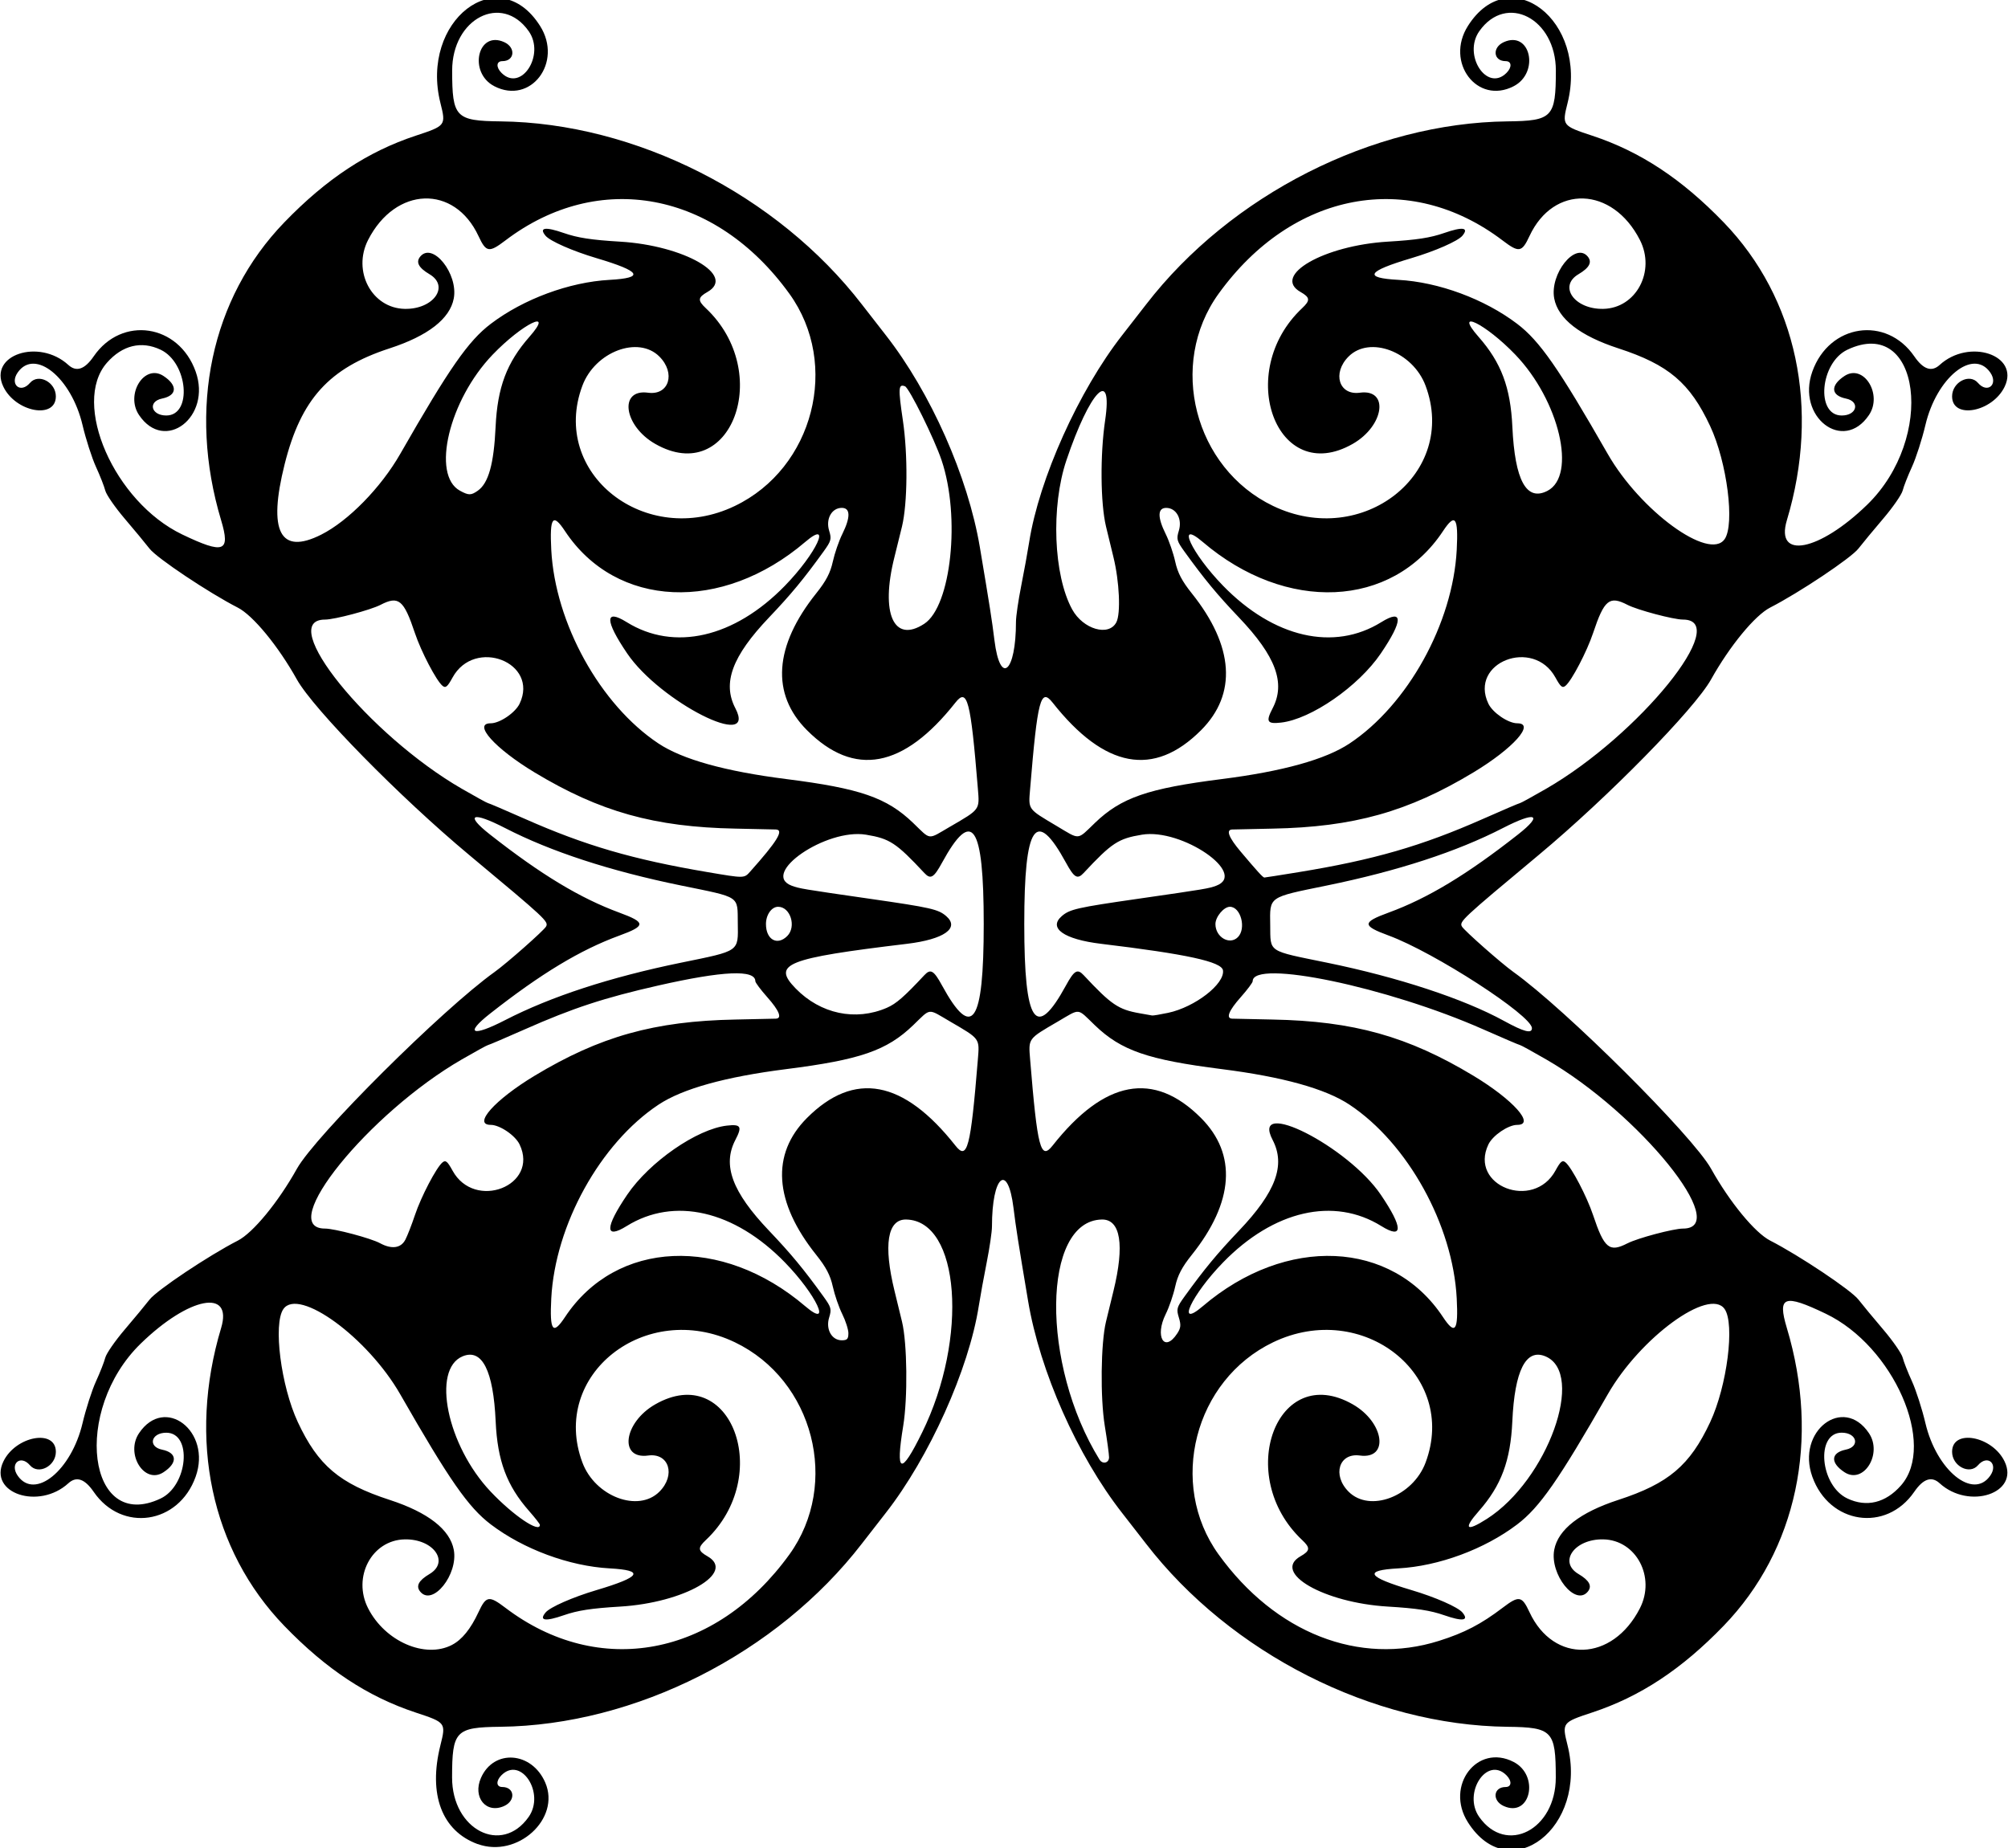 <?xml version="1.0" encoding="UTF-8" standalone="no"?>
<svg id="svg4156" xmlns:rdf="http://www.w3.org/1999/02/22-rdf-syntax-ns#" xmlns="http://www.w3.org/2000/svg" height="695" viewBox="0 0 755 695" width="755" version="1.1" xmlns:cc="http://creativecommons.org/ns#" xmlns:dc="http://purl.org/dc/elements/1.1/">
<path id="path4166" d="m179.59 693.43c-13.455-4.93-18.632-18.671-13.998-37.15 2.122-8.461 2.037-8.573-9.271-12.308-18.039-5.959-33.619-16.233-49.428-32.596-27.53-28.51-36.341-70.07-23.746-112.03 4.485-14.94-12.12-11.72-30.21 5.86-25.893 25.17-19.992 71.3 7.455 58.28 10.293-4.89 12.001-24.74 2.129-24.74-5.738 0-7.028 5.257-1.563 6.374 5.679 1.162 5.905 4.956 0.505 8.494-7.18 4.704-14.431-6.913-9.179-14.706 9.667-14.345 27.38-0.72 21.283 16.37-6.388 17.906-27.786 21.081-38.346 5.691-3.365-4.904-6.51-5.965-9.522-3.213-11.073 10.118-30.13 3.763-24.448-8.152 4.581-9.61 19.753-12.43 19.753-3.67 0 5.357-6.559 8.768-9.732 5.062-3.558-4.156-7.754-0.567-4.601 3.935 6.438 9.192 20.165-1.956 24.369-19.792 1.25-5.304 3.525-12.376 5.055-15.715 1.53-3.34 3.101-7.343 3.49-8.896 0.39-1.553 3.681-6.312 7.314-10.574 3.633-4.263 7.829-9.331 9.326-11.264 2.744-3.543 22.259-16.585 33.18-22.174 5.743-2.939 15.209-14.448 22.224-27.02 6.908-12.381 54.693-59.952 74.333-74 4.585-3.28 18.48-15.548 19.341-17.077 1.052-1.869 0.027-2.825-28.883-26.923-26.032-21.699-58.562-54.837-64.791-66-7.015-12.572-16.48-24.081-22.224-27.02-10.921-5.589-30.437-18.631-33.18-22.174-1.496-1.932-5.693-7.001-9.326-11.264-3.633-4.263-6.924-9.021-7.314-10.574-0.39-1.553-1.96-5.556-3.49-8.896-1.534-3.35-3.809-10.42-5.059-15.72-4.204-17.84-17.93-28.99-24.369-19.8-3.153 4.51 1.042 8.1 4.601 3.94 3.173-3.71 9.732-0.29 9.732 5.06 0 8.757-15.172 5.937-19.753-3.671-5.682-11.915 13.375-18.269 24.448-8.152 3.012 2.752 6.157 1.691 9.522-3.213 10.561-15.39 31.958-12.214 38.346 5.691 6.097 17.09-11.616 30.715-21.283 16.37-5.252-7.793 1.999-19.411 9.179-14.706 5.4 3.538 5.175 7.333-0.505 8.494-5.464 1.117-4.175 6.374 1.563 6.374 9.873 0 8.164-19.851-2.129-24.736-7.229-3.43-14.395-1.688-20.186 4.907-13.439 15.306 2.788 52.327 28.297 64.559 15.689 7.523 18.224 6.6 14.644-5.33-12.595-41.964-3.784-83.523 23.751-112.02 15.809-16.363 31.389-26.638 49.428-32.596 11.308-3.735 11.392-3.848 9.271-12.308-7.751-30.907 21.765-53.728 37.467-28.969 8.687 13.698-3.495 29.76-17.197 22.674-9.896-5.118-6.282-21.13 3.739-16.565 4.43 2.024 3.91 7.14-0.72 7.14-2.286 0-2.444 2.29-0.306 4.429 7.345 7.345 16.521-6.747 10.219-15.694-10.152-14.412-28.798-4.805-28.784 14.831 0.012 17.56 1.282 18.895 18.164 19.083 50.736 0.568 104.07 27.586 135.91 68.851 2.122 2.75 6.147 7.925 8.944 11.5 16.888 21.583 30.941 53.264 35.4 79.806 3.77 22.443 4.524 27.249 5.477 34.938 2.142 17.275 8.099 12.15 8.099-6.968 0-1.958 0.881-7.996 1.958-13.418 1.077-5.422 2.428-12.847 3.002-16.499 3.741-23.81 18.631-56.919 35.015-77.859 2.797-3.575 6.822-8.75 8.944-11.5 31.841-41.265 85.176-68.283 135.91-68.851 16.881-0.189 18.151-1.523 18.164-19.083 0.014-19.636-18.633-29.243-28.784-14.831-6.302 8.947 2.873 23.039 10.219 15.694 2.14-2.139 1.98-4.429-0.31-4.429-4.636 0-5.156-5.116-0.724-7.136 10.021-4.566 13.636 11.447 3.739 16.565-13.702 7.085-25.884-8.976-17.197-22.674 15.702-24.76 45.218-1.939 37.467 28.969-2.122 8.461-2.037 8.573 9.271 12.308 18.039 5.959 33.619 16.233 49.428 32.596 27.535 28.5 36.346 70.059 23.751 112.02-4.485 14.944 12.12 11.723 30.209-5.86 25.893-25.167 19.992-71.301-7.454-58.277-10.293 4.884-12.001 24.736-2.129 24.736 5.738 0 7.028-5.257 1.563-6.374-5.679-1.162-5.905-4.956-0.505-8.494 7.18-4.704 14.431 6.913 9.179 14.706-9.667 14.345-27.38 0.72-21.283-16.37 6.388-17.906 27.786-21.081 38.346-5.691 3.365 4.904 6.51 5.965 9.522 3.213 11.073-10.118 30.13-3.763 24.448 8.152-4.6 9.6-19.77 12.42-19.77 3.66 0-5.357 6.559-8.768 9.732-5.062 3.558 4.156 7.754 0.567 4.601-3.935-6.438-9.192-20.165 1.956-24.369 19.792-1.25 5.304-3.525 12.376-5.055 15.715-1.53 3.34-3.101 7.343-3.49 8.896-0.39 1.553-3.681 6.312-7.314 10.574-3.633 4.263-7.829 9.331-9.326 11.264-2.744 3.543-22.259 16.585-33.18 22.174-5.743 2.939-15.209 14.448-22.224 27.02-6.229 11.163-38.759 44.301-64.791 66-28.91 24.098-29.935 25.054-28.883 26.923 0.861 1.529 14.756 13.797 19.341 17.077 19.639 14.048 67.425 61.619 74.333 74 7.015 12.572 16.48 24.081 22.224 27.02 10.921 5.589 30.437 18.631 33.18 22.174 1.496 1.932 5.693 7.001 9.326 11.264 3.633 4.263 6.924 9.021 7.314 10.574 0.39 1.553 1.96 5.556 3.49 8.896s3.804 10.411 5.055 15.715c4.204 17.836 17.931 28.984 24.369 19.792 3.154-4.502-1.042-8.091-4.601-3.935-3.173 3.706-9.732 0.294-9.732-5.062 0-8.757 15.172-5.937 19.753 3.671 5.682 11.915-13.375 18.269-24.448 8.152-3.012-2.752-6.157-1.691-9.522 3.213-10.561 15.39-31.958 12.214-38.346-5.691-6.097-17.09 11.616-30.715 21.283-16.37 5.252 7.793-1.999 19.411-9.179 14.706-5.4-3.538-5.175-7.333 0.505-8.494 5.464-1.117 4.175-6.374-1.563-6.374-9.873 0-8.164 19.851 2.129 24.736 7.229 3.43 14.395 1.688 20.186-4.907 13.439-15.306-2.788-52.327-28.297-64.559-15.689-7.523-18.224-6.6-14.644 5.33 12.595 41.964 3.784 83.523-23.751 112.02-15.809 16.363-31.389 26.638-49.428 32.596-11.308 3.735-11.392 3.848-9.271 12.308 7.751 30.907-21.765 53.728-37.467 28.969-8.687-13.698 3.495-29.76 17.197-22.674 9.896 5.118 6.282 21.13-3.739 16.565-4.43-2.02-3.91-7.14 0.72-7.14 2.286 0 2.444-2.29 0.306-4.429-7.345-7.345-16.521 6.747-10.219 15.694 10.152 14.412 28.798 4.805 28.784-14.831-0.012-17.56-1.282-18.895-18.164-19.083-50.73-0.57-104.07-27.59-135.91-68.85-2.122-2.75-6.147-7.925-8.944-11.5-16.888-21.583-30.941-53.264-35.4-79.806-3.77-22.443-4.524-27.249-5.477-34.938-2.14-17.28-8.1-12.15-8.1 6.96 0 1.958-0.881 7.996-1.958 13.418-1.077 5.422-2.428 12.847-3.002 16.499-3.741 23.81-18.631 56.919-35.015 77.859-2.797 3.575-6.822 8.75-8.944 11.5-31.841 41.265-85.176 68.283-135.91 68.851-16.881 0.189-18.151 1.523-18.164 19.083-0.014 19.636 18.633 29.243 28.784 14.831 6.302-8.947-2.873-23.039-10.219-15.694-2.138 2.138-1.98 4.429 0.306 4.429 4.636 0 5.156 5.116 0.724 7.136-6.767 3.083-11.977-3.237-8.726-10.587 4.838-10.937 19.119-9.884 24.161 1.78 5.899 13.647-10.532 28.561-25.446 23.097zm-9.66-74.891c3.763-1.946 7.043-5.994 9.99-12.331 2.853-6.134 3.946-6.313 10.079-1.651 35.13 26.705 79.06 18.458 106.83-20.053 19.123-26.524 9.096-65.54-20.498-79.758-33.629-16.157-69.667 12.266-57.341 45.225 4.774 12.765 20.988 18.904 28.936 10.957 6.243-6.243 3.621-14.681-4.228-13.605-11.112 1.523-9.184-12.459 2.652-19.231 28.571-16.347 44.696 26.916 19.022 51.036-3.098 2.91-2.982 4.021 0.637 6.081 10.847 6.172-8.764 17.474-32.824 18.916-10.9 0.653-15.973 1.434-21.252 3.27-6.923 2.408-9.358 2.036-6.806-1.039 1.682-2.026 10.178-5.761 19.214-8.447 16.711-4.966 18.178-7.419 4.877-8.152-15.166-0.836-32.367-7.197-44.646-16.511-8.48-6.432-15.615-16.678-34.068-48.923-12.218-21.349-38.186-40.315-43.943-32.095-3.912 5.585-0.937 28.928 5.423 42.538 7.607 16.279 15.657 23.098 34.521 29.239 14.412 4.692 22.682 11.126 24.115 18.76 1.738 9.264-7.945 21.367-12.604 15.754-1.738-2.094-0.629-4.215 3.466-6.631 7.708-4.548 1.489-13.255-9.312-13.038-12.382 0.249-19.768 14.181-13.75 25.94 6.365 12.438 21.385 18.992 31.517 13.753zm371.11-1.522c9.584-3.025 15.804-6.26 23.96-12.46 6.133-4.662 7.226-4.483 10.079 1.651 9.059 19.475 31.202 18.717 41.507-1.421 6.017-11.759-1.368-25.691-13.75-25.94-10.801-0.217-17.02 8.491-9.312 13.038 4.094 2.416 5.203 4.537 3.466 6.631-4.659 5.614-14.342-6.489-12.604-15.754 1.432-7.634 9.702-14.068 24.115-18.76 18.864-6.141 26.914-12.96 34.521-29.239 6.359-13.609 9.335-36.952 5.423-42.538-5.758-8.22-31.726 10.746-43.943 32.095-18.453 32.245-25.588 42.491-34.068 48.923-12.279 9.314-29.481 15.675-44.646 16.511-13.302 0.733-11.834 3.186 4.877 8.152 9.036 2.685 17.532 6.421 19.214 8.447 2.552 3.075 0.117 3.446-6.806 1.039-5.28-1.836-10.353-2.617-21.252-3.27-24.06-1.442-43.671-12.744-32.824-18.916 3.619-2.059 3.735-3.17 0.637-6.081-25.674-24.119-9.549-67.382 19.022-51.036 11.836 6.772 13.765 20.754 2.652 19.231-7.849-1.076-10.471 7.362-4.228 13.605 7.948 7.948 24.162 1.808 28.936-10.957 12.326-32.958-23.712-61.381-57.341-45.225-29.594 14.218-39.621 53.234-20.498 79.758 21.331 29.586 52.901 41.973 82.866 32.514zm-338.04-43.62c0-0.328-1.822-2.666-4.049-5.196-8.418-9.563-11.915-18.931-12.583-33.707-0.866-19.145-5.105-27.508-12.41-24.483-11.773 4.877-5.852 33.573 10.492 50.85 8.51 9.01 18.55 15.79 18.55 12.54zm356.05-2.243c22.809-14.57 37.279-54.809 21.988-61.143-7.305-3.026-11.544 5.338-12.41 24.483-0.668 14.776-4.165 24.144-12.583 33.707-5.963 6.775-4.787 7.931 3.005 2.953zm-212.34-32.48c17.491-35.566 14.19-79.706-5.99-80.098-7.05-0.137-8.621 9.55-4.365 26.92 0.943 3.85 2.204 9.025 2.801 11.5 1.957 8.105 2.188 28.59 0.443 39.239-2.956 18.04-0.907 18.743 7.11 2.439zm70.29 9.31c0-1.106-0.718-6.393-1.596-11.75-1.745-10.649-1.514-31.134 0.443-39.239 0.597-2.475 1.858-7.65 2.801-11.5 4.256-17.37 2.685-27.057-4.365-26.92-22.488 0.438-23.014 54.451-0.879 90.266 1.167 1.889 3.595 1.311 3.595-0.857zm-98-46.594c0-1.433-1.038-4.695-2.307-7.25s-2.871-7.209-3.56-10.343c-0.933-4.242-2.524-7.288-6.23-11.923-15.867-19.849-17.082-37.873-3.473-51.491 17.774-17.786 36.283-14.334 55.809 10.407 4.475 5.671 5.711 0.936 8.426-32.295 0.663-8.113 0.92-7.757-10.341-14.319-8.731-5.088-7.13-5.242-13.988 1.347-9.912 9.524-19.872 12.968-47.71 16.497-22.953 2.91-39.021 7.385-48.048 13.38-21.897 14.545-38.863 45.209-40.303 72.844-0.64 12.285 0.583 13.94 5.177 7 19.206-29.016 58.978-30.801 90.331-4.052 10.268 8.76 4.202-4.3-7.655-16.481-19.038-19.558-41.669-24.762-59.497-13.679-8.293 5.155-8.217 0.604 0.197-11.787 8.396-12.364 26.223-24.713 37.515-25.985 5.242-0.591 5.787 0.335 3.161 5.371-4.954 9.498-1.226 19.568 12.639 34.136 8.29 8.711 13.004 14.412 20.517 24.814 2.873 3.978 3.065 4.694 2.099 7.841-1.36 4.4 0.95 8.57 4.75 8.57 2.01 0 2.48-0.5 2.48-2.6zm123.63 0.05c1.363-2.08 1.476-3.198 0.611-6.018-0.966-3.147-0.774-3.863 2.099-7.841 7.513-10.402 12.227-16.103 20.517-24.814 13.864-14.568 17.593-24.637 12.639-34.136-8.457-16.215 28.324 2.425 40.676 20.614 8.415 12.391 8.491 16.943 0.197 11.787-17.828-11.082-40.458-5.879-59.497 13.679-11.857 12.181-17.923 25.241-7.655 16.481 31.353-26.748 71.125-24.964 90.331 4.052 4.593 6.94 5.817 5.285 5.177-7-1.44-27.635-18.406-58.3-40.303-72.844-9.026-5.996-25.095-10.47-48.048-13.38-27.838-3.529-37.798-6.973-47.71-16.497-6.858-6.589-5.256-6.435-13.988-1.347-11.261 6.562-11.004 6.206-10.341 14.319 2.715 33.231 3.95 37.966 8.426 32.295 19.527-24.741 38.035-28.193 55.809-10.407 13.61 13.618 12.394 31.642-3.473 51.491-3.705 4.635-5.297 7.681-6.23 11.923-0.689 3.134-2.291 7.788-3.56 10.343-4.204 8.464-0.52 14.688 4.321 7.3zm-290.23-35.244c0.796-1.539 2.417-5.702 3.602-9.25 2.329-6.974 8.045-17.912 10.368-19.84 1.183-0.982 1.857-0.431 3.792 3.097 8.3 15.137 32.581 5.686 25.223-9.818-1.62-3.43-7.47-7.4-10.87-7.4-6.902 0 1.54-9.454 16.492-18.469 24.575-14.818 45.064-20.554 75.5-21.136 7.7-0.147 14.562-0.296 15.25-0.331 2.393-0.122 1.221-3.029-3.25-8.064-2.475-2.787-4.5-5.491-4.5-6.01 0-4.455-12.111-3.921-36.5 1.612-20.331 4.612-32.078 8.47-50.182 16.479-7.36 3.26-13.6 5.92-13.86 5.92-0.263 0-4.678 2.425-9.811 5.388-35.01 20.21-70.11 63.61-51.44 63.61 3.585 0 17.247 3.635 20.684 5.503 4.35 2.364 7.854 1.884 9.502-1.302zm459.53 1.336c3.75-1.95 17.3-5.55 20.86-5.55 18.67 0-16.43-43.4-51.44-63.61-5.13-2.97-9.55-5.39-9.81-5.39-0.263 0-6.499-2.664-13.858-5.92-35.96-15.91-86.68-26.5-86.68-18.09 0 0.519-2.025 3.224-4.5 6.01-4.471 5.034-5.643 7.942-3.25 8.064 0.688 0.035 7.55 0.184 15.25 0.331 30.436 0.582 50.925 6.317 75.5 21.136 14.95 9.02 23.39 18.47 16.49 18.47-3.405 0-9.251 3.974-10.872 7.39-7.357 15.505 16.923 24.956 25.223 9.818 1.935-3.528 2.609-4.079 3.792-3.097 2.323 1.928 8.039 12.866 10.368 19.84 4.18 12.516 6.12 14.105 12.924 10.586zm-421.98-83.95c17.221-8.866 39.519-16.14 66.243-21.609 22.146-4.532 21.358-3.979 21.216-14.895-0.135-10.387 1.228-9.485-21.301-14.096-26.641-5.452-48.956-12.735-66.158-21.592-12.465-6.418-15.372-5.181-5.696 2.423 19.14 15.042 33.837 23.919 48.608 29.36 10.065 3.708 10.065 4.958 0 8.64-14.674 5.368-29.439 14.282-48.608 29.346-9.676 7.604-6.769 8.841 5.696 2.423zm386.05 3.05c0-4.768-36.731-28.527-53.858-34.837-10.065-3.708-10.065-4.958 0-8.64 14.674-5.368 29.439-14.282 48.608-29.346 9.676-7.604 6.769-8.841-5.696-2.423-17.221 8.866-39.519 16.14-66.243 21.609-22.146 4.532-21.358 3.979-21.216 14.895 0.135 10.387-1.228 9.485 21.301 14.096 26.779 5.481 51.444 13.595 66.604 21.91 7.499 4.113 10.5 4.895 10.5 2.735zm-242.5-7.694c3.469-1.508 6.463-4.117 14.057-12.25 2.339-2.505 3.542-1.805 6.637 3.863 11.368 20.816 15.686 14.465 15.686-23.068s-4.319-43.884-15.686-23.068c-3.095 5.667-4.298 6.368-6.637 3.863-10.611-11.365-13.007-12.939-21.94-14.411-14.956-2.466-39.893 14.639-27.958 19.177 2.776 1.055 4.075 1.273 29.341 4.913 23.039 3.32 25.799 3.947 28.785 6.544 5.172 4.498-0.837 8.726-14.785 10.402-45.536 5.473-50.792 7.582-41.836 16.785 9.332 9.59 22.537 12.378 34.336 7.251zm105.7 1.921c10.089-2.138 21.366-10.868 20.635-15.973-0.465-3.245-13.637-6.114-45.836-9.985-13.948-1.676-19.957-5.904-14.785-10.402 2.986-2.597 5.746-3.224 28.785-6.544 25.266-3.64 26.566-3.858 29.341-4.913 11.935-4.538-13.002-21.643-27.958-19.177-8.933 1.473-11.329 3.046-21.94 14.411-2.339 2.505-3.542 1.805-6.637-3.863-11.368-20.816-15.686-14.465-15.686 23.068s4.319 43.884 15.686 23.068c3.095-5.667 4.298-6.368 6.637-3.863 10.37 11.107 13.046 12.929 21.057 14.34 2.2 0.387 4.315 0.761 4.701 0.83 0.385 0.069 3.085-0.38 6-0.998zm-143.2-28.88c3.527-3.527 1.198-11-3.429-11-2.458 0-4.571 3.005-4.571 6.5 0 5.859 4.25 8.249 8 4.5zm169.43 0.429c3.25-3.26 1.11-11.43-3-11.43-2.28 0-5.43 3.77-5.43 6.5 0 4.924 5.322 8.035 8.429 4.929zm-183.35-24.68c10.161-11.376 12.778-15.655 9.669-15.814-0.688-0.035-7.55-0.184-15.25-0.331-30.44-0.58-50.92-6.31-75.5-21.13-14.95-9.02-23.39-18.47-16.49-18.47 3.405 0 9.251-3.974 10.872-7.39 7.357-15.505-16.923-24.956-25.223-9.818-1.935 3.528-2.609 4.079-3.792 3.097-2.323-1.928-8.039-12.866-10.368-19.84-4.18-12.516-6.12-14.105-12.924-10.586-3.76 1.94-17.31 5.54-20.87 5.54-18.665 0 16.431 43.4 51.44 63.612 5.133 2.964 9.549 5.388 9.811 5.388 0.263 0 6.499 2.664 13.858 5.92 22.701 10.043 40.628 15.273 68.682 20.034 13.978 2.372 13.778 2.375 16.081-0.204zm206.09 0.243c28.215-4.593 46.368-9.835 69.51-20.074 7.36-3.26 13.6-5.92 13.86-5.92 0.263 0 4.678-2.425 9.811-5.388 35.01-20.21 70.11-63.61 51.44-63.61-3.559 0-17.11-3.597-20.864-5.538-6.804-3.519-8.745-1.929-12.924 10.586-2.329 6.974-8.045 17.912-10.368 19.84-1.183 0.982-1.857 0.431-3.792-3.097-8.3-15.137-32.581-5.686-25.223 9.818 1.621 3.416 7.468 7.39 10.872 7.39 6.902 0-1.54 9.454-16.492 18.469-24.575 14.818-45.064 20.554-75.5 21.136-7.7 0.147-14.562 0.296-15.25 0.331-2.36 0.12-1.244 3.004 3.204 8.28 6.321 7.497 8.408 9.783 8.932 9.783 0.252 0 6.005-0.903 12.786-2.007zm-130.84-17.17c11.261-6.562 11.004-6.206 10.341-14.319-2.715-33.231-3.95-37.966-8.426-32.295-19.527 24.741-38.035 28.193-55.809 10.407-13.61-13.618-12.394-31.642 3.473-51.491 3.705-4.635 5.297-7.681 6.23-11.923 0.689-3.134 2.291-7.788 3.56-10.343 3.15-6.36 3.09-9.86-0.18-9.86-3.799 0-6.114 4.168-4.762 8.573 0.966 3.147 0.774 3.863-2.099 7.841-7.513 10.402-12.227 16.103-20.517 24.814-13.864 14.568-17.593 24.637-12.639 34.136 8.457 16.215-28.324-2.425-40.676-20.614-8.415-12.391-8.491-16.943-0.197-11.787 17.828 11.082 40.458 5.879 59.497-13.679 11.857-12.181 17.923-25.241 7.655-16.481-31.353 26.748-71.125 24.964-90.331-4.052-4.593-6.94-5.817-5.285-5.177 7 1.44 27.635 18.406 58.3 40.303 72.844 9.026 5.996 25.095 10.47 48.048 13.38 27.838 3.529 37.798 6.973 47.71 16.497 6.858 6.589 5.256 6.435 13.988 1.347zm54.337-1.347c9.912-9.524 19.872-12.968 47.71-16.497 22.953-2.91 39.021-7.385 48.048-13.38 21.897-14.545 38.863-45.209 40.303-72.844 0.64-12.285-0.583-13.94-5.177-7-19.206 29.016-58.978 30.801-90.331 4.052-10.268-8.76-4.202 4.3 7.655 16.481 19.038 19.558 41.669 24.762 59.497 13.679 8.293-5.155 8.217-0.604-0.197 11.787-8.396 12.364-26.223 24.713-37.515 25.985-5.242 0.591-5.787-0.335-3.161-5.371 4.954-9.498 1.226-19.568-12.639-34.136-8.29-8.711-13.004-14.412-20.517-24.814-2.873-3.978-3.065-4.694-2.099-7.841 1.35-4.4-0.96-8.57-4.76-8.57-3.264 0-3.325 3.503-0.17 9.855 1.269 2.555 2.871 7.209 3.56 10.343 0.933 4.242 2.524 7.288 6.23 11.923 15.867 19.849 17.082 37.873 3.473 51.491-17.774 17.786-36.283 14.334-55.809-10.407-4.479-5.675-5.674-1.095-8.434 32.317-0.668 8.091-1.084 7.503 9.964 14.083 8.913 5.308 7.558 5.415 14.373-1.133zm-64.137-74.896c10.115-6.628 13.672-40.211 6.51-61.472-2.75-8.163-12.183-27.223-13.775-27.834-2.487-0.954-2.586 0.665-0.786 12.829 1.912 12.924 1.761 31.157-0.331 39.902-0.592 2.475-1.87 7.65-2.84 11.5-5.344 21.216-0.252 32.594 11.222 25.075zm72.22-0.57c1.693-3.266 1.152-15.303-1.102-24.5-0.943-3.85-2.2-9.025-2.792-11.5-2.092-8.745-2.243-26.978-0.331-39.902 2.986-20.182-5.735-11.194-14.561 15.005-5.858 17.389-4.858 43.249 2.169 56.062 4.11 7.495 13.779 10.308 16.616 4.834zm-298.97-32.95c10.192-5.139 22.443-17.658 29.715-30.366 18.453-32.245 25.588-42.491 34.068-48.923 12.279-9.314 29.481-15.675 44.646-16.511 13.302-0.733 11.834-3.186-4.877-8.152-9.036-2.685-17.532-6.421-19.214-8.447-2.552-3.075-0.117-3.446 6.806-1.039 5.28 1.836 10.353 2.617 21.252 3.27 24.06 1.442 43.671 12.744 32.824 18.916-3.619 2.059-3.735 3.17-0.637 6.081 25.674 24.119 9.549 67.382-19.022 51.036-11.836-6.772-13.765-20.754-2.652-19.231 7.849 1.076 10.471-7.362 4.228-13.605-7.948-7.948-24.162-1.808-28.936 10.957-12.326 32.958 23.712 61.381 57.341 45.225 29.6-14.22 39.63-53.24 20.51-79.76-27.77-38.512-71.7-46.758-106.83-20.053-6.133 4.662-7.226 4.483-10.079-1.651-9.059-19.475-31.202-18.717-41.507 1.421-6.017 11.759 1.368 25.691 13.75 25.94 10.801 0.217 17.02-8.491 9.312-13.038-4.094-2.416-5.203-4.537-3.466-6.631 4.659-5.614 14.342 6.489 12.604 15.754-1.432 7.634-9.702 14.068-24.115 18.76-22.742 7.404-33.311 19.055-39.458 43.499-6.385 25.392-1.744 34.357 13.742 26.548zm527.66 1.729c3.912-5.585 0.937-28.928-5.423-42.538-7.61-16.28-15.66-23.1-34.52-29.24-14.412-4.692-22.682-11.126-24.115-18.76-1.738-9.264 7.945-21.367 12.604-15.754 1.738 2.094 0.629 4.215-3.466 6.631-7.708 4.548-1.489 13.255 9.312 13.038 12.382-0.249 19.768-14.181 13.75-25.94-10.31-20.136-32.45-20.895-41.51-1.42-2.85 6.134-3.95 6.313-10.08 1.652-35.13-26.705-79.06-18.459-106.83 20.053-19.123 26.524-9.096 65.54 20.498 79.758 33.629 16.157 69.667-12.266 57.341-45.225-4.774-12.765-20.988-18.904-28.936-10.957-6.243 6.243-3.621 14.681 4.228 13.605 11.112-1.523 9.184 12.459-2.652 19.231-28.571 16.347-44.696-26.916-19.022-51.036 3.098-2.91 2.982-4.021-0.637-6.081-10.847-6.172 8.764-17.474 32.824-18.916 10.9-0.653 15.973-1.434 21.252-3.27 6.923-2.408 9.358-2.036 6.806 1.039-1.682 2.026-10.178 5.761-19.214 8.447-16.711 4.966-18.178 7.419-4.877 8.152 15.166 0.836 32.367 7.197 44.646 16.511 8.48 6.432 15.615 16.678 34.068 48.923 12.254 21.412 38.169 40.34 43.943 32.095zm-468.81-18.235c4.049-2.836 6.064-10.051 6.715-24.042 0.69-14.835 4.195-24.158 12.724-33.847 9.598-10.904-2.619-4.965-13.847 6.731-16.379 17.063-23.136 45.241-12.266 51.154 3.264 1.776 4.145 1.776 6.675 0.004zm402.2 0.043c11.116-5.748 4.464-33.986-12.062-51.201-11.228-11.697-23.446-17.636-13.847-6.731 8.529 9.689 12.033 19.012 12.724 33.847 0.94 20.195 5.302 28.162 13.186 24.085z"/>
</svg>
